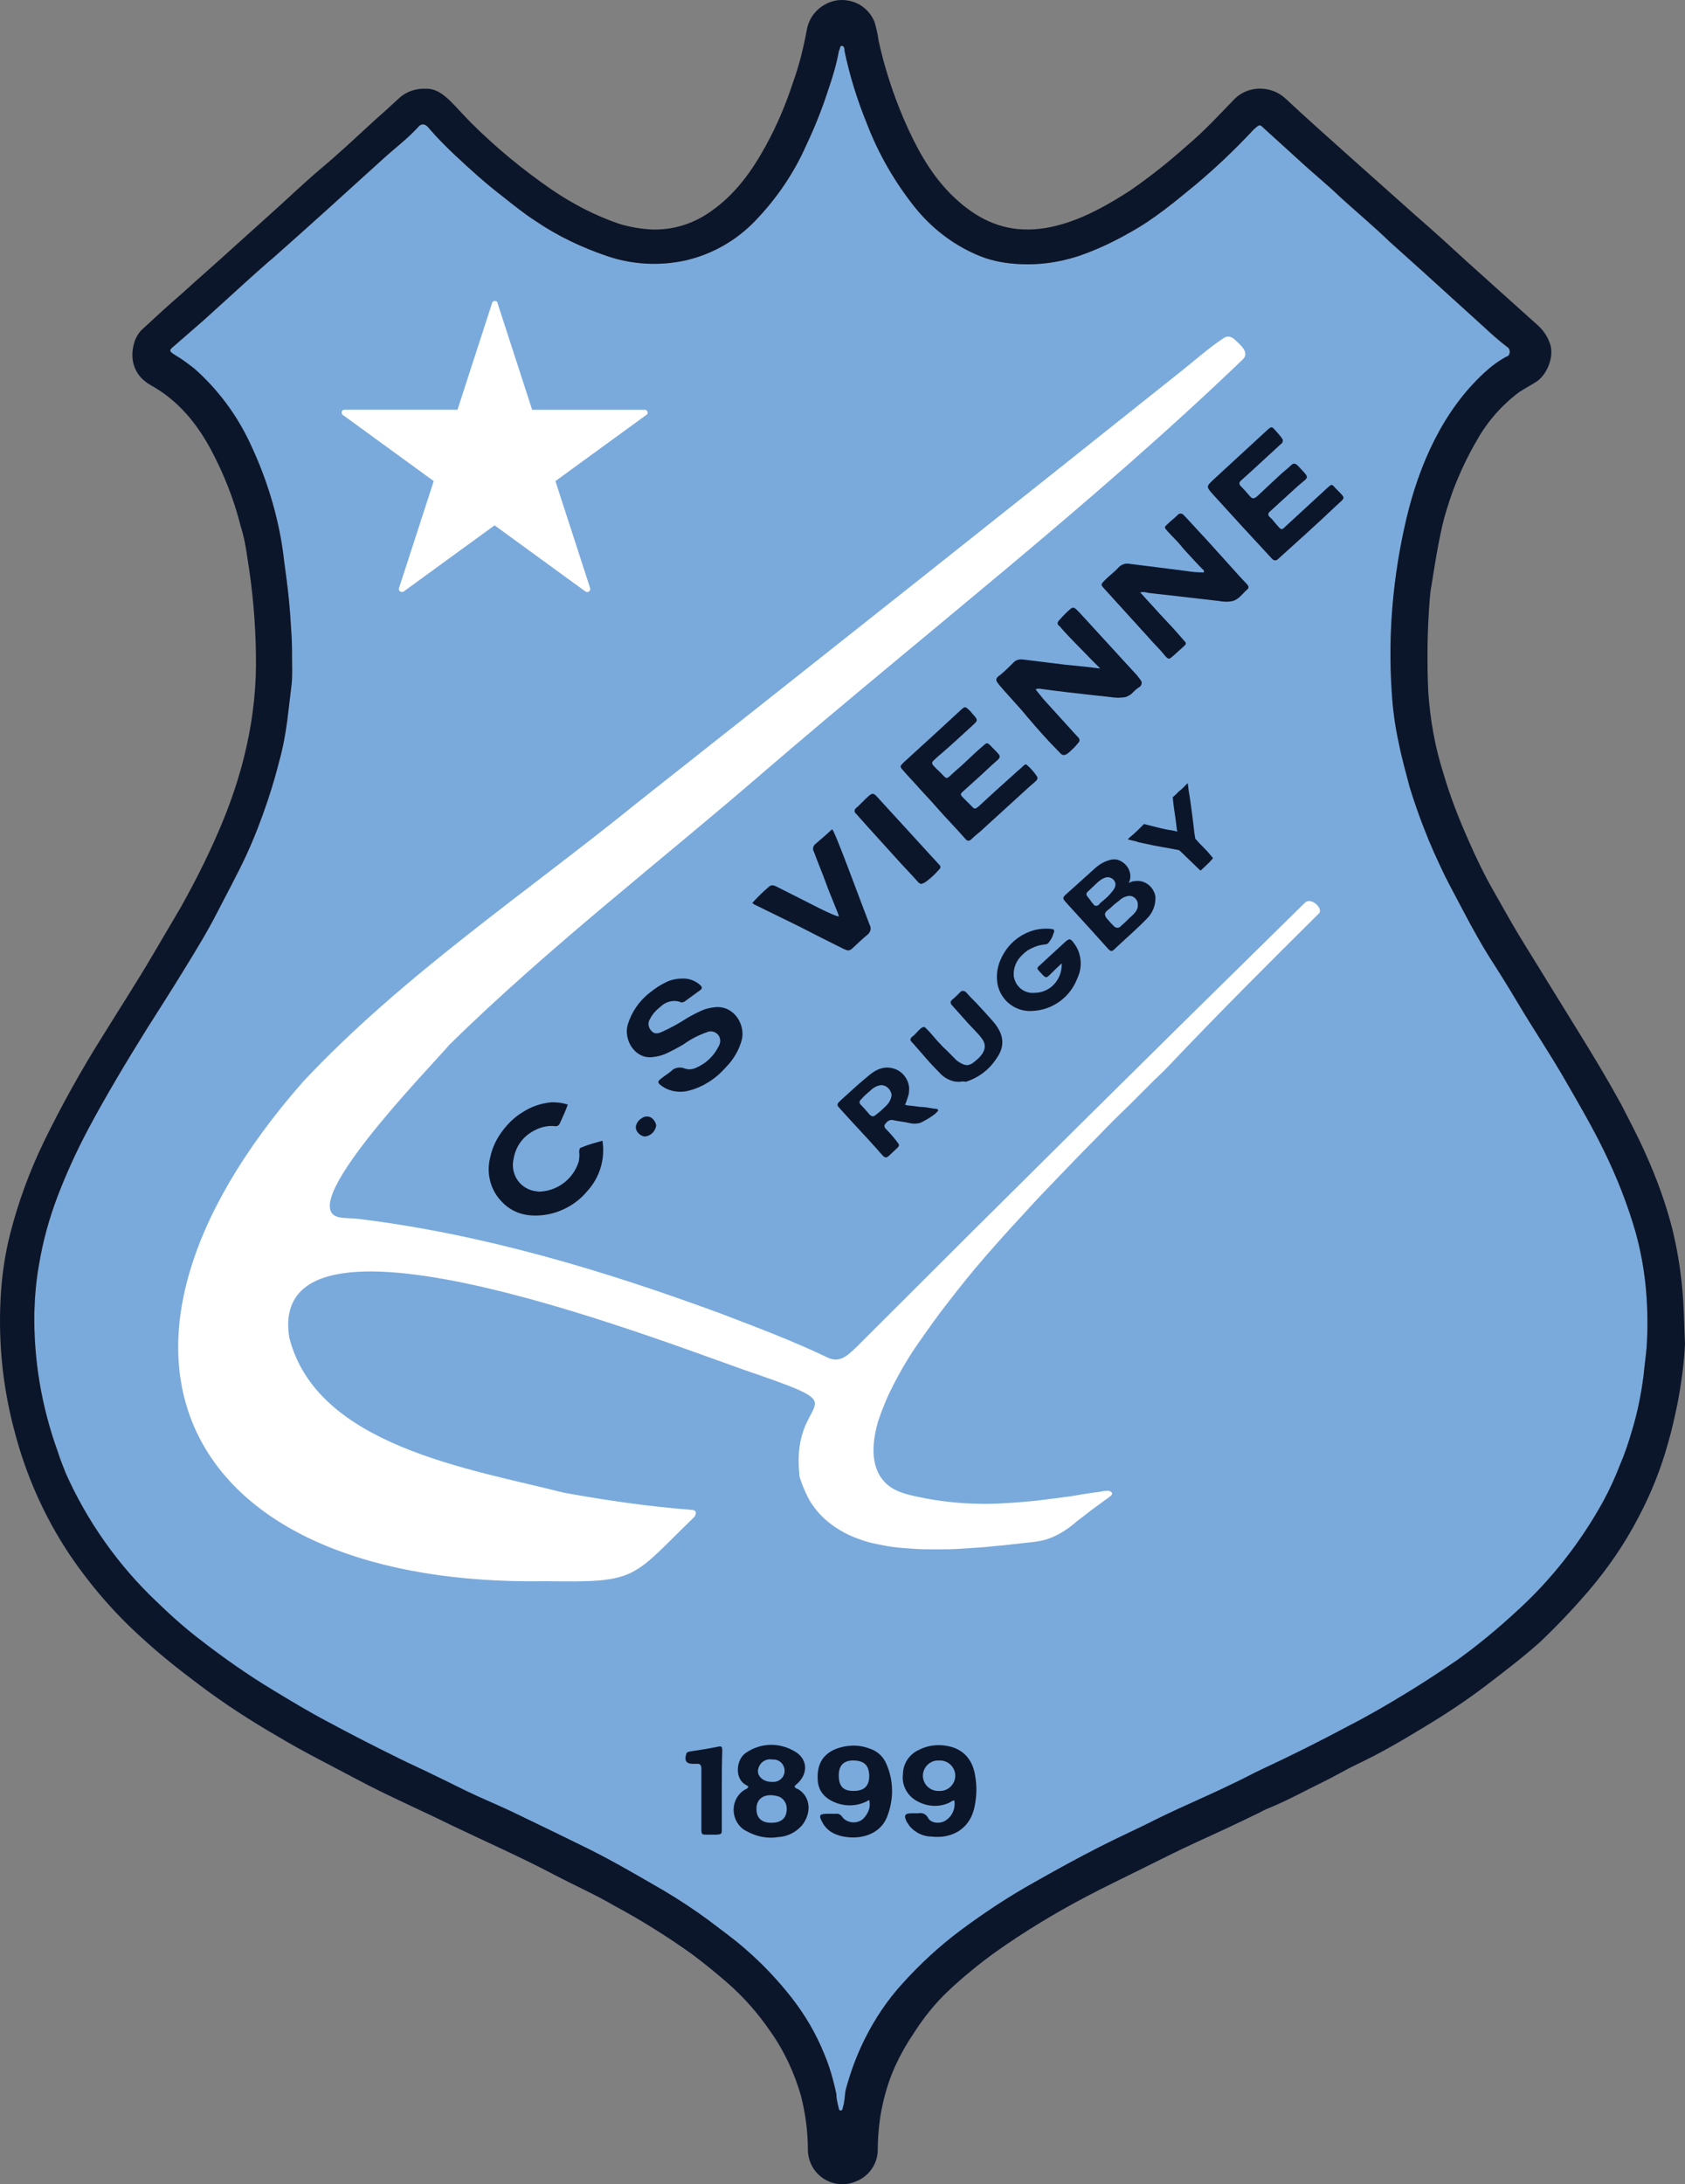 <?xml version="1.0" encoding="UTF-8" standalone="no"?>
<svg
   xmlns:dc="http://purl.org/dc/elements/1.1/"
   xmlns:cc="http://creativecommons.org/ns#"
   xmlns:rdf="http://www.w3.org/1999/02/22-rdf-syntax-ns#"
   xmlns:svg="http://www.w3.org/2000/svg"
   xmlns="http://www.w3.org/2000/svg"
   xmlns:sodipodi="http://sodipodi.sourceforge.net/DTD/sodipodi-0.dtd"
   xmlns:inkscape="http://www.inkscape.org/namespaces/inkscape"
   inkscape:version="1.0 (4035a4fb49, 2020-05-01)"
   height="459.255"
   width="354.43"
   sodipodi:docname="Logo Club sportif de Vienne rugby 2022.svg"
   xml:space="preserve"
   viewBox="0 0 354.43 459.255"
   y="0px"
   x="0px"
   id="Logo_base_slogan"
   version="1.1"><rect x="0" y="0" width="354.43" height="459.255" fill="#808080" stroke="none"/><defs
   id="defs933" /><sodipodi:namedview
   inkscape:current-layer="Logo_base_slogan"
   inkscape:window-maximized="1"
   inkscape:window-y="-9"
   inkscape:window-x="-9"
   inkscape:cy="235.05524"
   inkscape:cx="176.87969"
   inkscape:zoom="1.537428"
   fit-margin-bottom="0"
   fit-margin-right="0"
   fit-margin-left="0"
   fit-margin-top="0"
   showgrid="false"
   id="namedview931"
   inkscape:window-height="1001"
   inkscape:window-width="1920"
   inkscape:pageshadow="2"
   inkscape:pageopacity="0"
   guidetolerance="10"
   gridtolerance="10"
   objecttolerance="10"
   borderopacity="1"
   bordercolor="#666666"
   pagecolor="#ffffff" />
<style
   id="style885"
   type="text/css">
	.st0{fill:#7AAADB;}
	.st1{fill:#0C162B;}
	.st2{fill:#FFFFFF;}
</style>
<path
   id="path887"
   d="m 346.43,282.055 c -0.1,2.4 -0.5,4.7 -0.7,7 -0.5,4 -1.3,8 -2.5,11.9 -0.7,2.4 -1.5,4.8 -2.5,7.1 -1,2.6 -2.2,5.2 -3.5,7.6 -4.8,8.7 -11,16.6 -18.3,23.2 -3.9,3.6 -8,7 -12.3,10.1 -3.5,2.4 -7,4.7 -10.6,6.9 -4.1,2.5 -8.2,4.9 -12.5,7.1 -5.8,3.1 -11.8,6.1 -17.8,8.9 -2.2,1 -4.3,2.2 -6.5,3.2 -5.1,2.5 -10.4,4.7 -15.5,7.2 -4.1,2.1 -8.4,4 -12.5,6.1 -4.5,2.3 -8.9,4.7 -13.3,7.2 -5.6,3.1 -10.9,6.6 -16,10.4 -4.4,3.3 -8.4,7 -12.1,11.1 -3.2,3.5 -5.8,7.4 -7.9,11.6 -1.7,3.4 -3,6.9 -4,10.6 -0.3,1.2 -0.2,2.5 -0.6,3.7 -0.1,0.4 -0.1,0.8 -0.5,0.8 -0.4,0 -0.4,-0.5 -0.5,-0.9 -0.2,-0.8 -0.4,-1.6 -0.4,-2.5 -0.6,-2.9 -1.4,-5.8 -2.6,-8.6 -1.7,-4.2 -4,-8.1 -6.8,-11.7 -2.9,-3.7 -6.2,-7.2 -9.8,-10.3 -2.5,-2.2 -5.2,-4.1 -7.8,-6.1 -3,-2.2 -6.2,-4.3 -9.4,-6.2 -5.2,-3 -10.3,-6 -15.7,-8.7 -4.7,-2.3 -9.4,-4.6 -14.2,-6.9 -3,-1.5 -6.1,-2.8 -9.2,-4.2 -3.1,-1.4 -6.3,-3.1 -9.5,-4.6 -2.2,-1.1 -4.5,-2.1 -6.7,-3.2 -5.1,-2.5 -10.2,-5.1 -15.2,-7.8 -4,-2.1 -7.8,-4.4 -11.6,-6.7 -5.3,-3.2 -10.3,-6.7 -15.2,-10.5 -3.3,-2.5 -6.4,-5.3 -9.4,-8.2 -8,-7.6 -14.5,-16.8 -19,-26.9 -0.6,-1.5 -1.2,-3 -1.7,-4.6 -3.4,-9.4 -5.1,-19.4 -4.9,-29.4 0.1,-3.4 0.4,-6.7 1,-10 0.8,-4.8 2.1,-9.5 3.8,-14 1.9,-5 4.1,-9.8 6.6,-14.5 3.8,-7.1 8,-14.1 12.3,-21 2.6,-4.1 5.3,-8.3 7.8,-12.4 2.4,-3.9 4.8,-7.8 6.9,-11.9 2.1,-4.1 4.3,-8.1 6.2,-12.2 1.7,-3.7 3.2,-7.6 4.5,-11.5 0.9,-2.7 1.7,-5.4 2.4,-8.2 0.8,-2.8 1.3,-5.7 1.7,-8.6 0.3,-2.5 0.6,-5 0.9,-7.5 0.2,-1.8 0.1,-3.6 0.1,-5.4 0,-1.6 0,-3.2 -0.1,-4.8 -0.2,-3.3 -0.4,-6.6 -0.8,-9.9 -0.3,-2.6 -0.7,-5.2 -1,-7.8 -1.1,-7.9 -3.5,-15.6 -6.9,-22.8 -2.8,-6 -6.8,-11.4 -11.8,-15.8 -1.3,-1 -2.6,-2 -4,-2.8 -1.4,-0.9 -1.3,-1 -0.1,-2 2.1,-1.8 4.1,-3.6 6.2,-5.4 3.2,-2.9 6.5,-5.9 9.7,-8.8 1.6,-1.4 3.2,-2.9 4.9,-4.3 7.7,-6.8 15.4,-13.8 23,-20.7 2.4,-2.2 5.1,-4.2 7.3,-6.6 0.2,-0.2 0.4,-0.5 0.7,-0.6 0.1,-0.1 0.3,-0.1 0.4,-0.1 0.5,0 0.9,0.3 1.2,0.7 1.7,2 3.6,3.9 5.5,5.7 3.2,3 6.4,5.9 9.9,8.6 2.3,1.8 4.6,3.7 7.1,5.3 4.7,3.2 9.8,5.6 15.1,7.4 5.3,1.8 11,2.1 16.5,0.9 5.6,-1.3 10.7,-4.2 14.7,-8.4 4.5,-4.7 8.1,-10 10.7,-15.9 1.8,-3.8 3.3,-7.6 4.6,-11.6 0.9,-2.6 1.7,-5.3 2.2,-8 0,-0.1 0,-0.2 0.1,-0.3 0.2,-0.3 0.1,-1 0.6,-0.9 0.5,0.1 0.5,0.6 0.5,1 1.1,5.3 2.7,10.4 4.7,15.3 2.4,6.3 5.8,12.2 10,17.5 3.5,4.4 8,7.9 13.1,10.1 2.5,1.1 5.2,1.7 7.9,1.9 4.6,0.4 9.2,-0.2 13.5,-1.6 3.8,-1.3 7.4,-3 10.9,-5 5.1,-2.8 9.6,-6.6 14.1,-10.3 3.9,-3.3 7.6,-6.8 11.1,-10.5 0.4,-0.4 0.7,-0.8 1.1,-1.1 0.9,-0.8 1,-0.8 1.8,0 2.5,2.3 5.1,4.6 7.6,6.9 2.8,2.6 5.8,5 8.6,7.7 3.4,3.1 6.9,6 10.2,9.2 2.3,2.1 4.6,4.1 6.9,6.2 4.3,3.9 8.6,7.8 12.9,11.7 1.6,1.5 3.3,3 5,4.3 0.5,0.3 0.7,1 0.4,1.6 -0.1,0.2 -0.3,0.4 -0.5,0.4 -1.7,0.9 -3.3,2.1 -4.7,3.4 -8.7,8 -13.7,19.3 -16.4,30.7 -2.8,11.9 -3.9,24.1 -3.1,36.2 0.2,3.7 0.7,7.4 1.5,11 0.6,3.1 1.5,6.2 2.3,9.3 0.9,2.9 1.9,5.8 3,8.6 1.3,3.4 2.8,6.7 4.4,10 1.4,2.8 2.9,5.5 4.3,8.2 1.3,2.5 3.5,6.4 5,8.8 2,3.1 4,6.3 5.9,9.5 3.5,5.9 7.3,11.5 10.7,17.5 2.6,4.5 5.2,9 7.5,13.7 2.7,5.5 5,11.3 6.7,17.2 1,3.6 1.7,7.3 2.1,11.1 0.4,4 0.5,8 0.3,11.9 z"
   class="st0" />
<path
   id="path889"
   d="m 353.83,270.655 c -0.4,-4.2 -1.1,-8.3 -2.1,-12.4 -1.4,-5.4 -3.3,-10.6 -5.6,-15.7 -1.6,-3.6 -3.4,-7 -5.2,-10.5 -2.8,-5.1 -5.8,-10.1 -8.9,-15.1 -3.8,-6.1 -7.5,-12.2 -11.3,-18.3 -2.3,-3.7 -4.4,-7.5 -6.5,-11.2 -2,-3.5 -3.8,-7.2 -5.4,-10.9 -2,-4.5 -3.8,-9.1 -5.2,-13.9 -1.8,-5.6 -2.8,-11.3 -3.2,-17.2 -0.3,-6.5 -0.2,-13 0.3,-19.4 0.1,-1.1 0.2,-2.1 0.4,-3.1 0.6,-3.8 1.2,-7.6 2,-11.3 0.6,-2.9 1.5,-5.7 2.5,-8.5 1.4,-3.7 3.1,-7.3 5.1,-10.7 2.2,-3.9 5.2,-7.3 8.8,-10 1.2,-0.8 2.6,-1.5 3.8,-2.3 2.3,-1.7 3.6,-5.4 2.7,-7.9 -0.5,-1.5 -1.4,-2.8 -2.5,-3.8 -4.9,-4.4 -9.9,-8.9 -14.8,-13.3 -3.6,-3.3 -7.2,-6.6 -10.9,-9.8 -4.6,-4.1 -9.2,-8.2 -13.8,-12.3 -4.6,-4.1 -9.2,-8.2 -13.7,-12.4 -3,-2.7 -7.6,-2.7 -10.5,0 -3.3,3.4 -6.5,6.9 -10.2,10 -3.8,3.4 -7.7,6.5 -11.9,9.4 -4.5,2.9 -9.2,5.6 -14.4,7.1 -3,0.9 -6.2,1.3 -9.3,1 -5.8,-0.6 -10.3,-3.6 -14.2,-7.5 -4.4,-4.5 -7.3,-10 -9.8,-15.8 -2.2,-5.2 -4,-10.7 -5.2,-16.2 -0.2,-1.4 -0.5,-2.8 -0.9,-4.1 -1.3,-3.1 -4.4,-4.9 -7.8,-4.5 -3.2,0.5 -5.8,2.9 -6.4,6.1 -0.7,3.8 -1.6,7.5 -2.9,11.1 -1.5,4.6 -3.4,9.1 -5.7,13.3 -3,5.5 -6.6,10.5 -11.9,14.1 -3.5,2.4 -7.6,3.7 -11.9,3.6 -2.4,-0.1 -4.8,-0.5 -7.1,-1.2 -5,-1.7 -9.8,-4.2 -14.2,-7.2 -6.1,-4.2 -11.8,-8.9 -17,-14.1 -1.4,-1.4 -2.7,-2.9 -4.1,-4.3 -1.6,-1.6 -3.3,-2.9 -5.4,-2.8 -2,-0.1 -4.1,0.6 -5.6,2 -1.7,1.6 -3.5,3.2 -5.3,4.8 -3.6,3.3 -7.2,6.7 -10.9,9.8 -3.7,3.1 -7.3,6.6 -10.9,9.8 -2.7,2.4 -5.3,4.8 -8,7.2 -3.5,3.2 -7.1,6.3 -10.6,9.5 -2.8,2.4 -5.5,4.9 -8.2,7.4 -0.7,0.6 -1.2,1.4 -1.6,2.3 -1.4,3.9 -0.3,7.6 3.4,9.6 5.7,3.2 9.6,8 12.6,13.6 2.7,5.1 4.8,10.4 6.2,16 0.7,2.2 1.1,4.4 1.4,6.6 1.1,6.7 1.7,13.4 1.8,20.2 0.3,13.2 -2.8,25.9 -8.1,37.9 -2.3,5.3 -4.9,10.4 -7.7,15.4 -2,3.4 -4,6.8 -6,10.2 -3.3,5.6 -6.8,11 -10.2,16.5 -4.6,7.3 -8.8,14.8 -12.6,22.6 -3,6.2 -5.4,12.7 -7.1,19.4 -1,3.9 -1.6,7.9 -1.9,11.9 -0.7,9.8 0.2,19.6 2.7,29.1 2.4,9.4 6.3,18.3 11.7,26.4 4.4,6.5 9.5,12.4 15.3,17.6 3.7,3.4 7.6,6.5 11.6,9.5 5.4,4.1 11.1,7.8 17,11.2 5.5,3.3 11.2,6.1 16.8,9.1 6.4,3.4 13.1,6.3 19.6,9.5 7.3,3.5 14.6,6.7 21.8,10.5 4.2,2.2 8.5,4.1 12.6,6.5 5.6,3 11,6.4 16.2,10.1 2.8,2.1 5.5,4.3 8.1,6.6 3.1,2.8 5.9,6 8.3,9.5 3,4.2 5.2,8.9 6.6,13.9 0.9,3.6 1.4,7.4 1.4,11.1 0,4 3.2,7.3 7.3,7.3 1,0 1.9,-0.2 2.8,-0.6 2.7,-1 4.6,-3.7 4.6,-6.6 0,-2.3 0.2,-4.5 0.5,-6.8 0.6,-3.7 1.6,-7.4 3.2,-10.9 1.1,-2.4 2.4,-4.7 3.9,-6.9 2.1,-3.3 4.6,-6.4 7.5,-9.1 3,-2.8 6.2,-5.4 9.5,-7.8 6.2,-4.4 12.8,-8.4 19.5,-11.9 3.8,-2 7.6,-3.8 11.4,-5.7 3.8,-1.9 7.6,-3.8 11.5,-5.6 4.4,-2 8.7,-4 13,-6.1 0.8,-0.4 1.5,-0.8 2.3,-1.1 3.9,-1.6 7.5,-3.6 11.2,-5.4 2.5,-1.2 4.8,-2.6 7.3,-3.8 4.9,-2.3 9.5,-5 14.1,-7.8 4.5,-2.7 8.9,-5.6 13.1,-8.8 3.8,-2.9 7.6,-5.8 11.2,-9 3.6,-3.4 7,-7 10.2,-10.7 4.1,-4.8 7.7,-10 10.6,-15.6 2.6,-4.9 4.7,-10.1 6.2,-15.5 0.8,-2.7 1.4,-5.5 2,-8.3 0.8,-4.2 1.4,-8.4 1.6,-12.7 -0.2,-4.1 -0.2,-8 -0.6,-11.9 z m -7.4,11.4 c -0.1,2.4 -0.5,4.7 -0.7,7 -0.5,4 -1.3,8 -2.5,11.9 -0.7,2.4 -1.5,4.8 -2.5,7.1 -1,2.6 -2.2,5.2 -3.5,7.6 -4.8,8.7 -11,16.6 -18.3,23.2 -3.9,3.6 -8,7 -12.3,10.1 -3.5,2.4 -7,4.7 -10.6,6.9 -4.1,2.5 -8.2,4.9 -12.5,7.1 -5.8,3.1 -11.8,6.1 -17.8,8.9 -2.2,1 -4.3,2.2 -6.5,3.2 -5.1,2.5 -10.4,4.7 -15.5,7.2 -4.1,2.1 -8.4,4 -12.5,6.1 -4.5,2.3 -8.9,4.7 -13.3,7.2 -5.6,3.1 -10.9,6.6 -16,10.4 -4.4,3.3 -8.4,7 -12.1,11.1 -3.2,3.5 -5.8,7.4 -7.9,11.6 -1.7,3.4 -3,6.9 -4,10.6 -0.3,1.2 -0.2,2.5 -0.6,3.7 -0.1,0.4 -0.1,0.8 -0.5,0.8 -0.4,0 -0.4,-0.5 -0.5,-0.9 -0.2,-0.8 -0.4,-1.6 -0.4,-2.5 -0.6,-2.9 -1.4,-5.8 -2.6,-8.6 -1.7,-4.2 -4,-8.1 -6.8,-11.7 -2.9,-3.7 -6.2,-7.2 -9.8,-10.3 -2.5,-2.2 -5.2,-4.1 -7.8,-6.1 -3,-2.2 -6.2,-4.3 -9.4,-6.2 -5.2,-3 -10.3,-6 -15.7,-8.7 -4.7,-2.3 -9.4,-4.6 -14.2,-6.9 -3,-1.5 -6.1,-2.8 -9.2,-4.2 -3.1,-1.4 -6.3,-3.1 -9.5,-4.6 -2.2,-1.1 -4.5,-2.1 -6.7,-3.2 -5.1,-2.5 -10.2,-5.1 -15.2,-7.8 -4,-2.1 -7.8,-4.4 -11.6,-6.7 -5.3,-3.2 -10.3,-6.7 -15.2,-10.5 -3.3,-2.5 -6.4,-5.3 -9.4,-8.2 -8,-7.6 -14.5,-16.8 -19,-26.9 -0.6,-1.5 -1.2,-3 -1.7,-4.6 -3.4,-9.4 -5.1,-19.4 -4.9,-29.4 0.1,-3.4 0.4,-6.7 1,-10 0.8,-4.8 2.1,-9.5 3.8,-14 1.9,-5 4.1,-9.8 6.6,-14.5 3.8,-7.1 8,-14.1 12.3,-21 2.6,-4.1 5.3,-8.3 7.8,-12.4 2.4,-3.9 4.8,-7.8 6.9,-11.9 2.1,-4.1 4.3,-8.1 6.2,-12.2 1.7,-3.7 3.2,-7.6 4.5,-11.5 0.9,-2.7 1.7,-5.4 2.4,-8.2 0.8,-2.8 1.3,-5.7 1.7,-8.6 0.3,-2.5 0.6,-5 0.9,-7.5 0.2,-1.8 0.1,-3.6 0.1,-5.4 0,-1.6 0,-3.2 -0.1,-4.8 -0.2,-3.3 -0.4,-6.6 -0.8,-9.9 -0.3,-2.6 -0.7,-5.2 -1,-7.8 -1.1,-7.9 -3.5,-15.6 -6.9,-22.8 -2.8,-6 -6.8,-11.4 -11.8,-15.8 -1.3,-1 -2.6,-2 -4,-2.8 -1.4,-0.9 -1.3,-1 -0.1,-2 2.1,-1.8 4.1,-3.6 6.2,-5.4 3.2,-2.9 6.5,-5.9 9.7,-8.8 1.6,-1.4 3.2,-2.9 4.9,-4.3 7.7,-6.8 15.4,-13.8 23,-20.7 2.4,-2.2 5.1,-4.2 7.3,-6.6 0.2,-0.2 0.4,-0.5 0.7,-0.6 0.1,-0.1 0.3,-0.1 0.4,-0.1 0.5,0 0.9,0.3 1.2,0.7 1.7,2 3.6,3.9 5.5,5.7 3.2,3 6.4,5.9 9.9,8.6 2.3,1.8 4.6,3.7 7.1,5.3 4.7,3.2 9.8,5.6 15.1,7.4 5.3,1.8 11,2.1 16.5,0.9 5.6,-1.3 10.7,-4.2 14.7,-8.4 4.5,-4.7 8.1,-10 10.7,-15.9 1.8,-3.8 3.3,-7.6 4.6,-11.6 0.9,-2.6 1.7,-5.3 2.2,-8 0,-0.1 0,-0.2 0.1,-0.3 0.2,-0.3 0.1,-1 0.6,-0.9 0.5,0.1 0.5,0.6 0.5,1 1.1,5.3 2.7,10.4 4.7,15.3 2.4,6.3 5.8,12.2 10,17.5 3.5,4.4 8,7.9 13.1,10.1 2.5,1.1 5.2,1.7 7.9,1.9 4.6,0.4 9.2,-0.2 13.5,-1.6 3.8,-1.3 7.4,-3 10.9,-5 5.1,-2.8 9.6,-6.6 14.1,-10.3 3.9,-3.3 7.6,-6.8 11.1,-10.5 0.4,-0.4 0.7,-0.8 1.1,-1.1 0.9,-0.8 1,-0.8 1.8,0 2.5,2.3 5.1,4.6 7.6,6.9 2.8,2.6 5.8,5 8.6,7.7 3.4,3.1 6.9,6 10.2,9.2 2.3,2.1 4.6,4.1 6.9,6.2 4.3,3.9 8.6,7.8 12.9,11.7 1.6,1.5 3.3,3 5,4.3 0.5,0.3 0.7,1 0.4,1.6 -0.1,0.2 -0.3,0.4 -0.5,0.4 -1.7,0.9 -3.3,2.1 -4.7,3.4 -8.7,8 -13.7,19.3 -16.4,30.7 -2.8,11.9 -3.9,24.1 -3.1,36.2 0.2,3.7 0.7,7.4 1.5,11 0.6,3.1 1.5,6.2 2.3,9.3 0.9,2.9 1.9,5.8 3,8.6 1.3,3.4 2.8,6.7 4.4,10 1.4,2.8 2.9,5.5 4.3,8.2 1.3,2.5 3.5,6.4 5,8.8 2,3.1 4,6.3 5.9,9.5 3.5,5.9 7.3,11.5 10.7,17.5 2.6,4.5 5.2,9 7.5,13.7 2.7,5.5 5,11.3 6.7,17.2 1,3.6 1.7,7.3 2.1,11.1 0.4,4 0.5,8 0.3,11.9 z"
   class="st1" />
<path
   d="m 115.03,332.455 c -75.3,1.3 -102.5,-46.7 -51.3,-105 21,-22.4 46.8,-39.6 70.6,-58.9 38,-30 76,-60.1 114,-90.4 2.9,-2.3 5.7,-4.8 8.8,-6.9 1.6,-1.2 2.5,0.1 3.5,1 0.6,0.6 2.1,2 0.8,3.3 -32,30.7 -67,57.7 -100.6,86.6 -22.1,19.1 -45.4,37 -66.3,57.5 -3.1,3.8 -34.5,35.7 -22.4,36.4 1,0.1 2,0.1 3.1,0.2 26.2,3.2 51.6,10.8 76.3,19.9 7.6,2.9 15.3,5.8 22.6,9.3 2.7,1.3 4.5,-0.8 6.3,-2.5 31.2,-31.2 62.5,-62.2 94,-93.1 1.3,-1.4 4,1.2 3,2.2 -10.6,10.5 -20.4,20.3 -30.7,31.1 -1.2,1.3 -2.5,2.6 -3.8,3.8 l -5.5,5.5 c -2.3,2.2 -4.6,4.5 -6.8,6.8 -2.6,2.6 -5.1,5.2 -7.6,7.8 -2.7,2.8 -5.4,5.6 -8,8.5 -2.7,2.9 -5.4,5.9 -8,8.9 -2.6,3 -5,6 -7.4,9.1 -2.3,2.9 -4.4,5.9 -6.5,8.9 -1.9,2.7 -3.6,5.6 -5.1,8.5 -1.3,2.5 -2.4,5.1 -3.3,7.8 -1.2,4.1 -1.9,9.5 1.4,12.9 1.6,1.7 3.9,2.4 6.2,2.9 6.2,1.4 12.6,1.9 19,1.5 2.2,-0.1 4.3,-0.3 6.4,-0.5 1.6,-0.2 3.2,-0.4 4.8,-0.6 1.6,-0.2 3.2,-0.4 4.7,-0.7 l 2.6,-0.4 1.5,-0.2 c 0.5,-0.1 1,-0.2 1.5,-0.2 0.4,-0.1 0.7,0.1 1,0.3 0.3,0.4 -0.1,0.7 -0.5,1 -1.2,0.9 -2.5,1.8 -3.7,2.7 -0.6,0.5 -1.2,0.9 -1.8,1.4 l -0.8,0.6 c -0.4,0.3 -0.8,0.6 -1.1,0.9 -1.8,1.5 -3.8,2.7 -6.1,3.4 -1.2,0.3 -2.5,0.5 -3.8,0.6 -1.8,0.2 -3.6,0.4 -5.4,0.6 -1.5,0.1 -2.9,0.3 -4.4,0.4 -1.5,0.1 -3.1,0.2 -4.6,0.3 -1.5,0.1 -3.1,0.1 -4.7,0.1 -1.6,0 -3.1,0 -4.6,-0.1 -1.5,-0.1 -3,-0.2 -4.5,-0.4 -1.5,-0.2 -2.9,-0.5 -4.3,-0.8 -1.4,-0.3 -2.7,-0.8 -4,-1.3 -1.3,-0.5 -2.5,-1.2 -3.6,-1.9 -1.1,-0.7 -2.2,-1.6 -3.1,-2.5 -1,-1 -1.8,-2.1 -2.5,-3.2 -0.7,-1.3 -1.3,-2.6 -1.8,-4 -0.1,-0.3 -0.2,-0.6 -0.3,-0.9 -0.1,-0.3 -0.1,-0.6 -0.1,-0.8 -1.7,-16.9 12.9,-13.3 -8.6,-20.8 -15.1,-4.9 -103.8,-41 -98.7,-7.9 5.7,22.9 38.2,27.7 57.8,32.7 8.9,1.6 17.8,2.9 26.8,3.6 0.9,0 1.2,0.5 0.7,1.4 -13.4,13 -11.8,13.9 -31.1,13.6 z"
   class="st2"
   id="Poteaux" />
<g
   transform="translate(-46.77,-25.445)"
   id="Typo">
	<path
   id="path892"
   d="m 286.6,150 c 1.5,1.6 2.8,3.1 4.1,4.5 1.7,1.8 3.4,3.6 5,5.5 0.7,0.7 0.7,0.8 -0.1,1.5 l -2,1.8 c -0.9,0.8 -1,0.9 -1.8,0 -1.1,-1.4 -2.4,-2.6 -3.6,-4 -3,-3.3 -6,-6.6 -9,-9.9 -0.9,-1 -1,-1 0,-2 1,-1 2,-1.7 2.9,-2.7 0.6,-0.6 1.5,-0.9 2.3,-0.7 l 4,0.5 4,0.5 3.9,0.5 c 1.2,0.2 2.4,0.3 3.6,0.3 0,0 0.1,0 0.1,0 0,-0.1 0,-0.3 0,-0.4 -0.1,-0.1 -0.2,-0.2 -0.3,-0.3 l -0.7,-0.7 c -0.4,-0.5 -0.9,-0.9 -1.3,-1.4 -0.9,-1 -1.8,-1.9 -2.6,-2.9 -0.8,-1 -1.8,-1.9 -2.7,-2.9 v 0 c -0.8,-0.9 -0.8,-0.9 0.1,-1.7 0.6,-0.6 1.3,-1.1 1.9,-1.7 0.3,-0.4 0.8,-0.5 1.2,-0.2 0.2,0.2 0.4,0.4 0.6,0.6 1.2,1.3 2.4,2.6 3.5,3.8 0.1,0.1 0.2,0.2 0.3,0.3 l 5.6,6.2 c 1.1,1.2 2.2,2.5 3.4,3.7 0.2,0.2 0.3,0.4 0.4,0.6 0,0.2 -0.1,0.5 -0.3,0.6 -0.9,0.8 -1.8,2.1 -3,2.4 -0.8,0.2 -1.5,0.2 -2.3,0.1 l -0.7,-0.1 c -2.6,-0.3 -5.2,-0.6 -7.8,-0.9 -2.4,-0.3 -4.7,-0.5 -7,-0.8 -0.6,-0.2 -1.2,-0.2 -1.7,-0.1 z"
   class="st1" />
	<path
   id="path894"
   d="m 278.1,165.9 c -0.6,-0.6 -1.2,-1.2 -1.8,-1.8 -2.1,-2.2 -4.4,-4.4 -6.4,-6.7 -0.1,-0.2 -0.3,-0.3 -0.5,-0.5 -0.2,-0.2 -0.2,-0.4 -0.1,-0.7 0.1,-0.2 0.2,-0.3 0.4,-0.5 0.7,-0.8 1.4,-1.5 2.2,-2.2 0.2,-0.2 0.5,-0.3 0.7,-0.3 0.2,0.1 0.4,0.2 0.6,0.4 0.2,0.2 0.4,0.4 0.6,0.6 0.4,0.4 0.7,0.8 1.1,1.2 3.7,4 7.3,8 11,12 0.1,0.1 0.2,0.2 0.3,0.4 0.3,0.4 0.8,0.8 0.7,1.4 -0.1,0.6 -0.5,0.7 -0.9,1 -0.4,0.3 -0.8,0.7 -1.2,1.1 -0.2,0.2 -0.4,0.3 -0.6,0.4 0,0 -0.6,0.3 -0.6,0.3 -1.1,0.2 -2.2,0.2 -3.3,0 l -3.7,-0.4 c -3.6,-0.4 -7.2,-0.8 -10.8,-1.3 -0.4,-0.1 -0.8,-0.1 -1.2,0.1 0.6,0.7 1.1,1.4 1.7,2.1 2.3,2.5 4.6,5.1 6.9,7.6 0.4,0.4 0.9,0.8 0.5,1.4 -0.5,0.6 -1,1.2 -1.6,1.7 -0.4,0.4 -1,1 -1.6,1 -0.3,0 -0.7,-0.3 -0.9,-0.6 -2.4,-2.4 -4.7,-5 -6.9,-7.6 -0.3,-0.4 -0.7,-0.8 -1,-1.2 -1.2,-1.3 -2.3,-2.6 -3.5,-3.9 -0.5,-0.6 -1.1,-1.2 -1.6,-1.9 -0.3,-0.4 -0.4,-0.8 0,-1.2 0.2,-0.2 0.3,-0.3 0.5,-0.4 1,-0.8 1.9,-1.7 2.8,-2.6 0.5,-0.6 1.3,-0.8 2,-0.7 l 8.9,1.1 1,0.1 1,0.1 1,0.1 1,0.1 3.4,0.4 c -0.1,0.2 -0.1,0 -0.1,-0.1 z"
   class="st1" />
	<path
   id="path896"
   d="m 265,189.1 c -0.1,0.3 -0.2,0.5 -0.4,0.6 -0.6,0.6 -1.3,1.1 -1.9,1.7 -3,2.7 -6,5.5 -9,8.2 -0.8,0.8 -1.7,1.4 -2.5,2.2 -0.5,0.5 -0.9,0.6 -1.4,0 -1.4,-1.6 -2.9,-3.2 -4.4,-4.8 -1.6,-1.8 -3.2,-3.6 -4.9,-5.4 -1.2,-1.4 -2.5,-2.7 -3.7,-4.1 -0.8,-0.9 -0.8,-0.9 0.1,-1.8 2.3,-2.1 4.6,-4.2 6.9,-6.3 1.7,-1.6 3.4,-3.1 5.1,-4.7 0.9,-0.8 0.9,-0.7 1.8,0.1 0.2,0.2 0.4,0.4 0.6,0.7 1.3,1.4 1.2,1.4 -0.1,2.6 -2.1,1.9 -4.1,3.8 -6.2,5.6 -0.6,0.5 -1.2,1 -1.8,1.6 -0.4,0.3 -0.5,0.7 -0.1,1.1 0.4,0.4 0.6,0.7 1,1 2.2,2.1 1.3,2.2 3.8,0 1.9,-1.6 3.6,-3.4 5.5,-5 1,-0.9 1,-0.9 1.9,0 2.4,2.5 2.3,1.9 0,4 -1.9,1.8 -3.9,3.6 -5.8,5.3 -0.8,0.7 -0.8,0.8 -0.1,1.5 0.7,0.7 1.3,1.3 1.9,1.9 0.4,0.5 0.7,0.4 1.2,0 2.5,-2.3 5,-4.6 7.6,-6.9 0.6,-0.6 1.3,-1.1 1.9,-1.7 0.2,-0.2 0.5,-0.5 0.8,-0.2 0.8,0.7 1.5,1.5 2.1,2.4 0.1,0.2 0.1,0.3 0.1,0.4 z"
   class="st1" />
	<path
   id="path898"
   d="m 316.6,117.9 c 0,0.2 0,0.4 -0.1,0.6 -0.1,0.2 -0.3,0.3 -0.4,0.4 l -6.2,5.7 c -0.7,0.6 -1.3,1.2 -2,1.8 -0.5,0.4 -0.6,0.8 -0.1,1.3 0.7,0.7 1.3,1.4 1.9,2.1 0.5,0.6 0.9,0.5 1.5,0 1.5,-1.4 3.1,-2.9 4.6,-4.3 0.8,-0.8 1.7,-1.4 2.5,-2.2 0.6,-0.6 1,-0.4 1.5,0.1 2.6,2.8 2.4,2.1 -0.1,4.3 -1.9,1.7 -3.8,3.5 -5.7,5.2 -0.6,0.5 -0.6,0.9 0,1.4 0.6,0.5 1,1.2 1.6,1.8 0.7,0.8 0.8,0.8 1.6,0 l 3.8,-3.5 5,-4.6 c 0.9,-0.8 0.9,-0.8 1.6,0 2.4,2.5 2.3,1.8 0,4 -3.9,3.7 -7.9,7.3 -11.9,10.9 -0.5,0.5 -0.9,0.5 -1.4,0 -2,-2.2 -4.1,-4.4 -6.1,-6.6 -2,-2.2 -4.1,-4.5 -6.2,-6.8 -1.5,-1.7 -1.6,-1.7 0,-3.2 3.8,-3.5 7.6,-7 11.4,-10.5 0.8,-0.7 0.9,-0.7 1.6,0.1 l 0.8,0.9 c 0.1,0.2 0.3,0.3 0.4,0.5 0.2,0.3 0.3,0.4 0.4,0.6 z"
   class="st1" />
	<path
   id="path900"
   d="m 190.2,231.2 c 1.4,-0.1 2.8,0.4 3.9,1.4 0.4,0.4 0.4,0.7 0,1 -1.1,0.8 -2.2,1.6 -3.3,2.4 -0.3,0.2 -0.7,0.3 -1,0.1 -1.5,-0.5 -3.1,0 -4.2,1.1 -0.9,0.7 -1.6,1.5 -2.1,2.5 -0.5,0.7 -0.4,1.7 0.2,2.4 0.6,0.7 1.2,0.8 2.3,0.3 1.8,-0.8 3.6,-1.8 5.3,-2.9 1,-0.6 2,-1.1 3.1,-1.6 0.9,-0.4 1.9,-0.6 2.9,-0.7 3.9,-0.3 6.3,3.7 5.5,6.9 -0.6,2.2 -1.8,4.2 -3.4,5.8 -2,2.3 -4.6,4 -7.5,4.8 -2,0.6 -4.2,0.3 -5.9,-0.9 -1,-0.7 -1,-1 0,-1.7 0.6,-0.5 1.3,-0.9 1.9,-1.4 0.7,-0.8 1.9,-1 2.9,-0.6 0.8,0.3 1.7,0.2 2.5,-0.2 2,-0.9 3.6,-2.4 4.6,-4.4 0.5,-0.8 0.5,-1.8 -0.1,-2.5 -0.6,-0.7 -1.6,-0.9 -2.4,-0.5 -1.7,0.6 -3.3,1.4 -4.8,2.5 -1.2,0.7 -2.5,1.4 -3.8,2 -0.9,0.4 -1.8,0.6 -2.7,0.7 -3.7,0.5 -6.2,-3.5 -5.3,-6.8 0.8,-2.6 2.4,-5 4.6,-6.7 1.1,-0.9 2.3,-1.7 3.6,-2.3 0.8,-0.4 2,-0.7 3.2,-0.7 z"
   class="st1" />
	<path
   id="path902"
   d="m 166.2,257.7 c -0.5,1.4 -1.1,2.7 -1.7,4 -0.3,0.6 -0.8,0.6 -1.3,0.5 -1.6,-0.1 -3.2,0.4 -4.5,1.2 -2.1,1.2 -3.5,3.3 -3.9,5.7 -0.7,3 1.1,6 4.1,6.7 0.4,0.1 0.8,0.1 1.2,0.2 3.9,-0.1 7.2,-2.6 8.4,-6.3 0.1,-0.7 0.2,-1.3 0.1,-2 0,-0.4 0,-0.9 0.5,-1 1.4,-0.6 2.9,-1 4.4,-1.4 0.6,3.9 -0.6,7.8 -3.3,10.7 -2.1,2.5 -5.1,4.2 -8.3,4.8 -3.5,0.6 -6.9,0.1 -9.5,-2.6 -2.5,-2.5 -3.4,-6.1 -2.5,-9.5 0.4,-1.9 1.3,-3.8 2.5,-5.4 1.2,-1.6 2.6,-3 4.3,-4 1.8,-1.2 3.9,-1.9 6.1,-2.1 1.1,0 2.3,0.1 3.4,0.5 z"
   class="st1" />
	<path
   id="path904"
   d="m 220.5,211.1 c -0.8,-2.2 -1.7,-4.3 -2.5,-6.5 -0.4,-0.6 -0.2,-1.4 0.4,-1.8 1.2,-1 2.3,-2 3.4,-3 0.6,0.4 5.5,13.9 7.9,20.1 0.4,0.7 0.2,1.6 -0.5,2.1 -1.1,0.9 -2.1,1.9 -3.2,2.9 -0.4,0.4 -1,0.5 -1.4,0.2 l -0.3,-0.1 -4.8,-2.4 -4.7,-2.4 -4.7,-2.3 c -1.6,-0.8 -3.1,-1.5 -4.7,-2.3 -0.1,-0.1 -0.3,-0.2 -0.4,-0.3 1.1,-1.2 2.3,-2.4 3.5,-3.4 0.6,-0.6 1.3,-0.2 1.9,0.1 3,1.5 5.9,3 8.9,4.5 1.2,0.6 3.8,1.8 3.9,1.6 0.1,-0.2 -1.9,-4.7 -2.7,-7 z"
   class="st1" />
	<path
   id="path906"
   d="m 214.6,401.6 c -0.3,-0.1 -0.6,-0.2 -0.7,-0.6 0.1,-0.1 0.2,-0.2 0.3,-0.3 2.7,-2.2 2.6,-5.6 -0.6,-7.2 -3.1,-1.7 -6.8,-1.6 -9.8,0.4 -2.3,1.4 -2.6,5.7 0,6.9 0.1,0.1 0.3,0.2 0.4,0.3 -0.2,0.4 -0.4,0.5 -0.7,0.6 -2.4,1.4 -3.1,4.5 -1.7,6.9 0.5,0.8 1.1,1.4 1.9,1.8 2.1,1.2 4.5,1.7 6.8,1.3 1.9,-0.1 3.7,-1 5,-2.5 2.1,-2.7 1.7,-6.1 -0.9,-7.6 z m -5.3,-6.2 c 1.3,-0.1 2.4,0.9 2.5,2.2 0.1,1.3 -0.9,2.4 -2.2,2.5 -0.2,0 -0.3,0 -0.5,0 -1.7,0 -3,-1.1 -2.9,-2.4 0.2,-1.6 1.6,-2.6 3.1,-2.3 -0.1,-0.1 -0.1,-0.1 0,0 z m 2.9,11 c -0.2,1.5 -1.3,2.3 -3.2,2.3 -1.9,0 -3,-0.9 -3.1,-2.6 -0.2,-2.6 1.8,-3.7 4.4,-3 1.3,0.3 2.2,1.7 1.9,3.3 0,-0.1 0,-0.1 0,0 z"
   class="st1" />
	<path
   id="path908"
   d="m 233.2,396.3 c -0.6,-1.5 -1.9,-2.7 -3.5,-3.2 -2.3,-0.9 -4.9,-0.8 -7.2,0.1 -2.8,1.2 -4,3.4 -3.7,6.8 0.2,2.4 2,4.1 4.8,4.8 2,0.5 4.2,0.2 6,-0.9 0.3,1.2 0,2.4 -0.8,3.4 -0.9,1.4 -2.8,1.7 -4.2,0.8 -0.3,-0.2 -0.5,-0.4 -0.7,-0.7 -0.3,-0.4 -0.8,-0.7 -1.3,-0.6 h -1.7 c -1.8,0 -2,0.3 -1.1,1.9 0.5,0.9 1.2,1.6 2.1,2.1 0.9,0.5 2,0.8 3,0.9 2.9,0.4 6.9,-0.5 8.4,-4.1 1.5,-3.7 1.5,-7.7 -0.1,-11.3 z m -6.9,5.7 c -2.2,0 -3.1,-1 -3.1,-3.3 0,-2.1 1.1,-3.2 3.3,-3.1 2.2,0.1 3.1,1.2 3.1,3.3 0,2.1 -1.1,3.1 -3.3,3.1 z"
   class="st1" />
	<path
   id="path910"
   d="m 251.9,398.9 c -0.4,-2.8 -1.8,-5 -4.5,-6 -2.4,-0.8 -5,-0.7 -7.2,0.4 -2.1,0.9 -3.5,2.9 -3.5,5.2 -0.3,2.3 0.9,4.5 2.9,5.6 2.1,1.2 4.6,1.4 6.8,0.4 0.4,-0.2 0.7,-0.5 1.1,-0.5 0.3,1.6 -0.4,3.3 -1.8,4.2 -1.2,0.8 -3.1,0.6 -3.7,-0.5 -0.4,-0.8 -1.2,-1.2 -2.1,-1 h -1.3 c -1.5,0 -1.8,0.4 -1.1,1.8 0.2,0.3 0.4,0.6 0.6,0.9 1.1,1.3 2.8,2.2 4.6,2.2 4.3,0.5 8,-1.6 9,-6 0.5,-2.2 0.6,-4.5 0.2,-6.7 z m -7.6,3.1 c -1.8,0.1 -3.3,-1.3 -3.4,-3 -0.1,-1.8 1.3,-3.3 3,-3.4 0.1,0 0.2,0 0.4,0 1.8,-0.1 3.3,1.3 3.4,3 0.1,1.8 -1.3,3.3 -3,3.4 -0.2,0 -0.3,0 -0.4,0 z"
   class="st1" />
	<path
   id="path912"
   d="m 289.8,213.9 c -0.4,-2.1 -2.3,-3.5 -4.3,-3.2 -0.5,0 -0.9,0.2 -1.3,0.4 0.3,-0.6 0.4,-1.2 0.3,-1.9 -0.2,-1.4 -1.3,-2.6 -2.7,-3 -0.6,-0.1 -1.1,-0.1 -1.7,0.1 -1.1,0.3 -2.1,0.9 -3,1.7 -2,1.8 -4,3.6 -6,5.4 -0.9,0.8 -0.9,0.9 0,1.9 l 5.2,5.7 3.6,4 c 0.4,0.4 0.7,0.6 1.2,0.1 2.3,-2.2 4.8,-4.3 7,-6.6 1.2,-1.2 1.8,-2.9 1.7,-4.6 z m -12.1,1.9 c -0.1,0.1 -0.3,0.1 -0.4,0.1 -0.2,0 -0.4,-0.1 -0.5,-0.3 -0.3,-0.3 -0.5,-0.6 -0.7,-0.9 -0.2,-0.3 -0.5,-0.6 -0.7,-0.9 -0.2,-0.3 -0.1,-0.7 0.2,-0.9 0.6,-0.6 1.2,-1.1 1.8,-1.7 0.6,-0.6 1.3,-1.1 2.1,-1.3 0.8,-0.1 1.5,0.3 1.8,1 0.4,1 -0.5,1.9 -1.1,2.6 -0.6,0.7 -1.4,1.3 -2.1,1.9 -0.1,0.2 -0.2,0.3 -0.4,0.4 z m 6.6,2.7 c -0.6,0.6 -1.1,1.1 -1.8,1.7 -0.3,0.4 -0.9,0.4 -1.3,0.1 0,0 -0.1,-0.1 -0.1,-0.1 -0.5,-0.5 -0.9,-0.9 -1.4,-1.5 -0.2,-0.2 -0.4,-0.5 -0.5,-0.9 -0.1,-0.6 0.7,-1.1 1.1,-1.4 0.6,-0.6 1.2,-1.1 1.9,-1.6 0.6,-0.6 1.3,-0.9 2.1,-1 0.7,0 1.3,0.4 1.6,1 0,0.1 0.1,0.1 0.1,0.2 0.1,0.2 0.1,0.5 0.1,0.7 0.1,1.2 -1,2.1 -1.8,2.8 z"
   class="st1" />
	<path
   id="path914"
   d="m 270.1,228 c -0.9,0.8 -1.6,1.5 -2.2,2.1 -1.1,1.1 -1.1,1.1 -2.2,-0.1 l -0.2,-0.2 c -0.7,-0.8 -0.7,-0.8 0.1,-1.5 l 5.1,-4.7 c 1,-0.9 1.2,-0.9 2,0.2 1.6,2.1 1.8,5 0.7,7.3 -1.5,4 -5.2,6.7 -9.4,6.9 -3.5,0.3 -6.7,-2.1 -7.4,-5.6 -0.3,-1.7 -0.1,-3.5 0.6,-5.1 0.9,-2.1 2.3,-3.8 4.2,-5 1.6,-1 3.4,-1.6 5.3,-1.6 0.5,0 1,0 1.4,0.1 0.2,0 0.4,0.1 0.4,0.3 0,0.2 0,0.4 -0.1,0.5 -0.2,0.8 -0.6,1.5 -1.1,2.1 -0.2,0.2 -0.4,0.3 -0.6,0.3 -0.7,0.1 -1.5,0.2 -2.2,0.5 -0.7,0.3 -1.4,0.6 -2,1.1 -0.5,0.4 -1,0.9 -1.4,1.4 -0.7,0.9 -1.1,2.1 -1.1,3.2 0,0.3 0,0.6 0.1,0.9 0.4,1.7 1.8,2.9 3.5,3.1 0.2,0 0.5,0 0.7,0 3.4,0 5.9,-2.8 5.8,-6.2 z"
   class="st1" />
	<path
   id="path916"
   d="m 243.9,258.6 c 0,0 -0.1,0 -0.1,0 -1,-0.1 -1.9,-0.3 -2.9,-0.4 -0.6,0 -1.3,-0.1 -1.9,-0.2 l -1,-0.1 c -0.3,0 -0.6,-0.1 -0.9,-0.2 l 0.1,-0.1 c 0.1,-0.2 0.2,-0.5 0.3,-0.8 0.1,-0.3 0.2,-0.6 0.3,-0.9 0.2,-0.6 0.2,-1.2 0.2,-1.8 -0.2,-1.9 -1.5,-3.5 -3.3,-4 -2.1,-0.6 -3.8,0.3 -5.2,1.5 -2,1.6 -4,3.5 -5.9,5.2 -0.9,0.9 -0.9,0.9 0,1.9 2.5,2.8 5.1,5.5 7.6,8.3 2.2,2.5 1.6,2.3 4.1,0 0.8,-0.7 0.7,-0.8 0,-1.7 -0.7,-0.9 -1.4,-1.7 -2.2,-2.5 -0.5,-0.5 -0.3,-0.9 0.1,-1.3 0.4,-0.5 1,-0.7 1.6,-0.5 1,0.2 2,0.3 2.9,0.5 0.5,0.1 0.9,0.2 1.4,0.2 0.7,0 1.3,-0.1 1.9,-0.5 0.8,-0.4 1.6,-0.9 2.4,-1.5 l 0.4,-0.4 c 0.1,-0.1 0.2,-0.2 0.4,-0.4 -0.2,0.1 -0.1,-0.2 -0.3,-0.3 z M 233,258.1 c -0.7,0.7 -1.4,1.3 -2.2,1.9 -0.4,0.3 -0.8,0.1 -1.1,-0.2 -0.6,-0.7 -1.2,-1.4 -1.9,-2.1 -0.3,-0.3 -0.3,-0.7 0,-1 0,0 0.1,-0.1 0.1,-0.1 0.6,-0.7 1.3,-1.3 2,-1.9 0.6,-0.6 1.4,-1 2.2,-1.1 1,0 1.8,0.7 2.1,1.6 0.1,0.2 0.1,0.4 0.1,0.6 -0.1,0.8 -0.6,1.7 -1.3,2.3 z"
   class="st1" />
	<path
   id="path918"
   d="m 248.7,252.9 c -0.4,0 -0.9,0 -1.3,-0.1 -1.2,-0.3 -2.2,-0.9 -3,-1.8 -1.2,-1.2 -2.4,-2.5 -3.5,-3.8 l -1.4,-1.6 -0.7,-0.8 c -0.2,-0.2 -0.4,-0.4 -0.5,-0.6 -0.1,-0.4 0.2,-0.7 0.5,-0.9 0.3,-0.2 0.7,-0.7 1,-1 0.2,-0.2 0.4,-0.4 0.6,-0.6 0.3,-0.2 0.7,-0.5 1,-0.2 0.5,0.5 1,1 1.5,1.6 0.5,0.6 1.1,1.3 1.7,1.9 0.4,0.5 0.9,0.9 1.4,1.4 0.5,0.5 1,1 1.5,1.5 0.4,0.5 1,0.9 1.6,1.2 0.4,0.2 0.8,0.3 1.2,0.3 0.5,-0.1 1,-0.3 1.4,-0.7 0.2,-0.1 0.3,-0.3 0.5,-0.4 1.3,-1.1 2.3,-2.6 1.3,-4.2 -0.4,-0.6 -0.9,-1.2 -1.4,-1.7 -0.6,-0.6 -1.1,-1.2 -1.7,-1.8 -1.1,-1.2 -2.2,-2.5 -3.3,-3.7 -0.5,-0.5 -0.5,-0.9 0,-1.3 0.5,-0.4 1.1,-1 1.6,-1.5 0.3,-0.4 0.8,-0.4 1.2,-0.1 0.1,0.1 0.1,0.1 0.2,0.2 0.6,0.7 1.3,1.4 2,2.1 1.3,1.4 2.6,2.8 3.8,4.2 2.1,2.6 2.3,5 0.4,7.6 -1.5,2.3 -3.8,4 -6.4,4.8 -0.4,-0.1 -0.8,-0.1 -1.2,0 z"
   class="st1" />
	<path
   id="path920"
   d="m 240.5,211.3 c -0.3,-0.1 -0.6,-0.3 -0.8,-0.6 -1.5,-1.7 -3.1,-3.3 -4.6,-5 -1.9,-2.1 -3.9,-4.3 -5.8,-6.4 -0.8,-0.9 -1.6,-1.8 -2.4,-2.7 -0.4,-0.3 -0.5,-0.8 -0.2,-1.1 0.1,-0.1 0.1,-0.2 0.2,-0.2 0.9,-0.8 1.7,-1.7 2.6,-2.5 0.7,-0.6 1,-0.6 1.6,0 l 12.9,14.1 c 0.8,0.8 0.8,0.9 0,1.7 -0.8,0.9 -1.7,1.7 -2.7,2.4 -0.3,0.1 -0.6,0.3 -0.8,0.3 z"
   class="st1" />
	<path
   id="path922"
   d="m 284,201.9 c 0.3,-0.3 0.6,-0.6 1,-0.9 0.7,-0.6 1.4,-1.3 2.1,-2 l 0.2,-0.2 c 0,0 0.1,-0.1 0.1,-0.1 1.7,0.4 3.4,0.9 5,1.2 0.7,0.1 1.4,0.2 2,0.4 0,-0.2 -0.1,-0.4 -0.1,-0.5 0,-0.3 -0.1,-0.6 -0.1,-0.9 -0.2,-1.7 -0.5,-3.4 -0.7,-5.2 v -0.1 c 0,-0.2 0,-0.4 -0.1,-0.5 0,0 0.5,-0.4 0.8,-0.7 0.5,-0.6 1,-0.9 1.3,-1.2 0.3,-0.3 0.8,-0.8 1.1,-1.1 0,0 0.2,1.4 0.2,1.6 0.4,2 1.1,7.9 1.2,8.9 l 0.2,1.2 0.2,0.2 c 0.5,0.6 1.1,1.2 1.7,1.8 0.6,0.6 1.1,1.2 1.6,1.8 0.1,0.1 0.2,0.2 0.2,0.3 0,0.1 -0.4,0.4 -0.6,0.7 -1.1,1.1 -2,1.9 -2,1.9 0,0 -1,-0.9 -2.1,-2 -1.1,-1.1 -2.4,-2.3 -2.4,-2.3 -2.5,-0.5 -4.7,-0.8 -7.3,-1.4 l -1.4,-0.3 c 0.1,-0.1 -2.1,-0.5 -2.1,-0.6 z"
   class="st1" />
	<path
   id="path924"
   d="m 198.6,401.9 c 0,2.7 0,5.4 0,8 0,1.2 0,1.2 -1.2,1.3 h -1.7 c -1.4,0 -1.4,0 -1.4,-1.4 0,-3.1 0,-6.2 0,-9.3 0,-1 0,-2.1 0,-3.2 0,-0.7 -0.3,-1.1 -1,-1 -0.3,0 -0.5,0 -0.8,0 -1.4,0 -1.8,-0.7 -1.4,-2 0.1,-0.5 0.5,-0.5 0.8,-0.6 2,-0.3 3.9,-0.6 5.9,-1 0.8,-0.2 0.9,0.1 0.9,0.8 -0.1,2.8 -0.1,5.6 -0.1,8.4 z"
   class="st1" />
	<path
   id="path926"
   d="m 184.8,262.1 c -0.2,1.2 -1.1,2.2 -2.4,2.3 -1,-0.1 -1.9,-1 -1.9,-2 0.1,-0.7 0.5,-1.4 1.2,-1.8 0.6,-0.5 1.4,-0.5 2,-0.2 0.6,0.4 1,1 1.1,1.7 z"
   class="st1" />
</g>
<path
   d="m 104.63,63.655 7.3,22.5 h 23.7 c 0.3,0 0.6,0.3 0.6,0.6 0,0.2 -0.1,0.4 -0.3,0.5 l -19.1,13.9 7.3,22.5 c 0.1,0.3 -0.1,0.7 -0.4,0.8 -0.2,0.1 -0.4,0 -0.6,-0.1 l -19.1,-13.9 -19.1,13.9 c -0.3,0.2 -0.7,0.1 -0.9,-0.1 -0.1,-0.2 -0.2,-0.4 -0.1,-0.6 l 7.3,-22.5 -19.1,-13.9 c -0.3,-0.2 -0.3,-0.6 -0.2,-0.8 0.1,-0.2 0.3,-0.3 0.5,-0.3 h 23.8 l 7.3,-22.5 c 0.1,-0.3 0.5,-0.5 0.8,-0.3 0.2,0 0.3,0.1 0.3,0.3 z"
   class="st2"
   id="Étoile" />
</svg>
